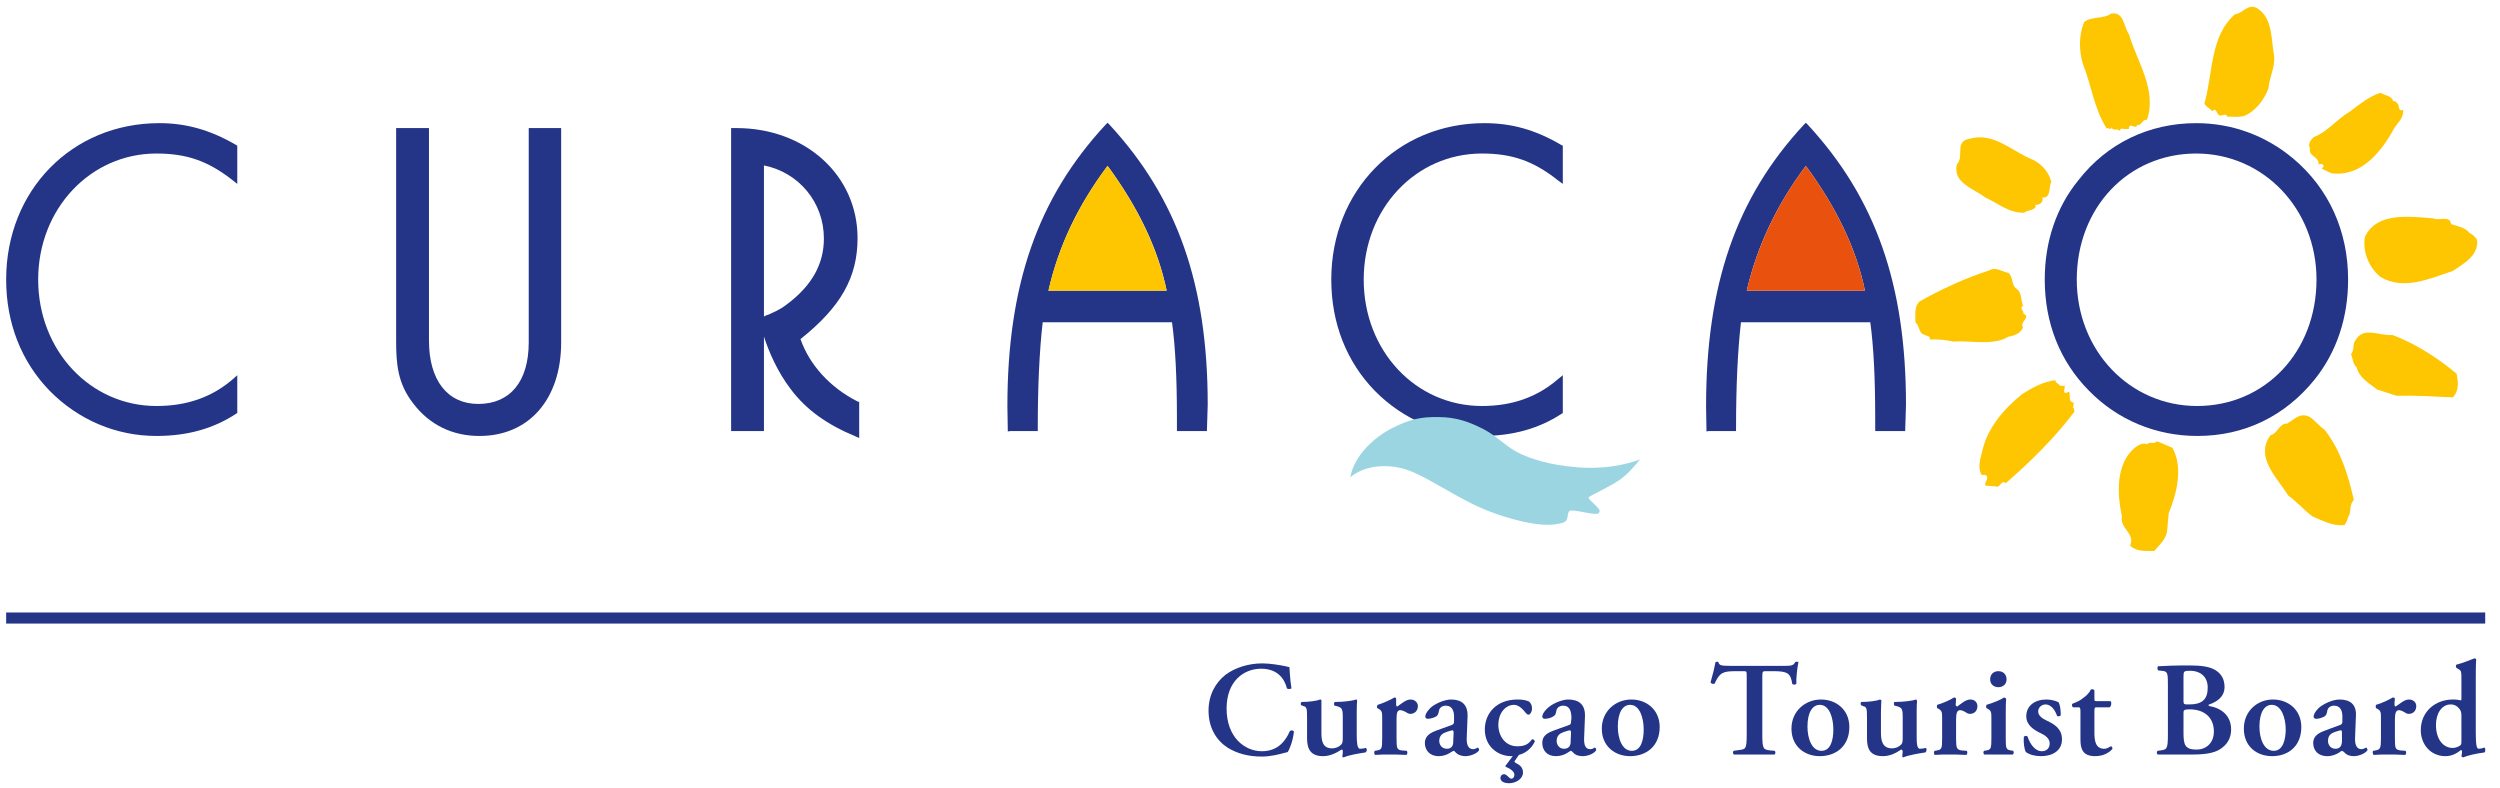 <?xml version="1.0" encoding="UTF-8"?>
<svg xmlns="http://www.w3.org/2000/svg" version="1.2" viewBox="0 0 609 192" width="609" height="192">
  <title>CTBE_corporate_logo_nobg_RGB-ai</title>
  <style>
		.s0 { fill: #243588 } 
		.s1 { fill: #fdc600 } 
		.s2 { fill: #9bd5e2 } 
		.s3 { fill: #e9510e } 
	</style>
  <g id="Laag 1">
    <g id="&lt;Group&gt;">
      <g id="&lt;Group&gt;">
        <path id="&lt;Path&gt;" class="s0" d="m38.8 30c6.5 0 12.3 1.6 18.7 5.3l0.3 0.2v9.3l-1-0.8c-6.1-4.8-11.3-6.6-18.7-6.6-16.1 0-28.8 13.5-28.8 30.7 0 17.3 12.7 30.8 28.8 30.8 7.4 0 13.5-2.1 18.7-6.6l1-0.9v9.2l-0.3 0.2c-5.5 3.6-11.8 5.4-19.4 5.4-9.8 0-19-3.9-26-11-6.9-7.1-10.6-16.5-10.6-27.1 0-21.7 16-38.1 37.3-38.1z"></path>
      </g>
      <g id="&lt;Group&gt;">
        <path id="&lt;Path&gt;" class="s0" d="m136.7 31.2v52.2c0 13.8-7.8 22.8-19.9 22.8-6.6 0-12.2-2.7-16.2-8-3.7-4.8-4.1-9.5-4.1-15.1v-51.9h8v51.8c0 9.6 4.5 15.4 12 15.4 7.8 0 12.3-5.5 12.3-15v-52.2h7.2z"></path>
      </g>
      <g id="&lt;Group&gt;">
        <path id="&lt;Compound Path&gt;" fill-rule="evenodd" class="s0" d="m179.4 31.2c16.8 0 29.5 11.5 29.5 26.8 0 9.6-4.1 16.8-13.9 24.6 2.2 6.3 7.2 11.8 13.9 15.2l0.4 0.1v8.8l-0.9-0.4c-7-2.9-12-6.5-15.7-11.4-3.4-4.4-5.5-9.5-6.6-12.9v23h-8v-73.8zm6.7 45.9q0.5-0.3 1.2-0.5c1-0.5 2.5-1 4.3-2.4 6.2-4.6 9.1-9.9 9.1-16.1 0-8.8-6.1-16.1-14.6-17.8z"></path>
      </g>
      <g id="&lt;Group&gt;">
        <path id="&lt;Path&gt;" class="s0" d="m361.6 30c6.6 0 12.4 1.6 18.7 5.3l0.4 0.2v9.3l-1.1-0.8c-6-4.8-11.3-6.6-18.6-6.6-16.2 0-28.8 13.5-28.8 30.7 0 17.3 12.6 30.8 28.8 30.8 7.3 0 13.4-2.1 18.6-6.6l1.1-0.9v9.2l-0.3 0.2c-5.5 3.6-11.9 5.4-19.4 5.4-9.8 0-19.1-3.9-26.1-11-6.9-7.1-10.6-16.5-10.6-27.1 0-21.7 16.1-38.1 37.3-38.1z"></path>
      </g>
      <g id="&lt;Group&gt;">
        <path id="&lt;Compound Path&gt;" fill-rule="evenodd" class="s0" d="m535 30c8.7 0 16.9 3 23.6 8.6 8.7 7.3 13.4 17.7 13.4 29.5 0 9.3-2.8 17.7-8.2 24.4-7.2 8.9-17.1 13.7-28.5 13.7-10.1 0-19.5-3.9-26.5-11.1-7-7.1-10.7-16.4-10.7-27 0-9.2 2.8-17.6 8.2-24.2 7-9 17.2-13.9 28.7-13.9zm0.2 68.9c16.6 0 29.1-13.2 29.1-30.8 0-17.2-12.9-30.7-29.3-30.7-16.6 0-29.1 13.2-29.1 30.7 0 17.3 12.9 30.8 29.3 30.8z"></path>
      </g>
      <g id="&lt;Group&gt;">
        <path id="&lt;Path&gt;" class="s1" d="m597.5 66c-5.4 1.8-12.1 4.9-17.7 1.4-3-2.5-4.3-6.5-3.7-9.7 2.9-6.2 11.1-4.9 16.7-4.5 1.3 0.7 3.9-0.9 4.3 1.4 1.6 0.5 3.6 0.9 4.5 2.2 0.7 0.2 1.4 1 1.8 1.6 0.5 3.9-3.4 5.9-5.9 7.6z"></path>
      </g>
      <g id="&lt;Group&gt;">
        <path id="&lt;Path&gt;" class="s1" d="m597.5 96.8c-4.2-0.2-9.2-0.5-13.7-0.4-1.6-0.5-3.1-1-4.7-1.5-1.9-1.5-4.4-2.8-5-5.4-1-0.8-0.9-2.2-1.4-3.2 1-1.3 0.2-2.3 1.2-3.6 2-3.2 5.8-0.8 8.9-1.1 5.6 2.1 10.9 5.5 15.6 9.4 0.5 2.1 0.6 4.3-0.9 5.8z"></path>
      </g>
      <g id="&lt;Group&gt;">
        <path id="&lt;Path&gt;" class="s1" d="m583.3 31.1c-3.1 5.8-8.1 12.1-15.4 11.1l-2.3-1.1c0.2-0.3 0.5-0.5 0.4-0.8-0.2-0.5-0.8-0.3-1.2-0.3 0.1-2-2.5-1.8-2.1-3.9-0.5-1 0-1.8 0.9-2.7 3.3-1.2 5.7-4.4 8.8-6.2 2.4-1.8 4.7-3.7 7.5-4.6 1 0.7 2.8 0.7 3.1 2.1 0.6-0.3 0.8 0.4 1.2 0.7 0.2 0.4 0 1.8 1.2 1.4 0.2 1.8-1.2 3-2.1 4.3z"></path>
      </g>
      <g id="&lt;Group&gt;">
        <path id="&lt;Path&gt;" class="s1" d="m572 125.9q-0.2 1.1-0.9 2c-3 0.3-5.3-1.1-7.8-2.1-2.3-1.8-3.6-3.4-5.9-5.1-2.7-4.4-8.2-9.3-4.3-14.7 1.7-0.3 2.1-2.9 4-2.8 1.7-0.9 3.1-2.8 5.4-1.7 1.3 0.7 2.3 2.2 3.8 3.2 3.9 5.1 5.7 10.9 7.1 17.1-1.3 1.3-0.5 3.1-1.4 4.1z"></path>
      </g>
      <g id="&lt;Group&gt;">
        <path id="&lt;Path&gt;" class="s1" d="m552.6 21.5c-1 2.8-3.3 5.8-6.1 6.8-1.4 0.3-2.4 0.1-4 0.1-0.2-1-1.2 0-1.9-0.3-0.7-0.4-0.7-2.1-1.7-1-0.6-0.8-1.6-1.1-1.9-1.9 2.1-7.2 1.3-16.3 7.4-21.7 2-0.2 3.3-2.9 5.6-1.4 3.7 2.5 3.2 7.5 4 11.6 0.2 2.9-1.2 5.1-1.4 7.8z"></path>
      </g>
      <g id="&lt;Group&gt;">
        <path id="&lt;Path&gt;" class="s1" d="m527.9 129.4c-0.2 1.9-2 3.5-3.1 4.8-2.3 0-4.4 0.2-5.9-1.3 1.3-3-2.6-4.2-2-7.1-1.2-5.6-1.5-12.8 3.1-16.7 0.9-0.7 1.9-1.3 3.1-0.9 0.7-0.8 1.5 0.2 2.3-0.7 1.4 0.5 2.4 1 3.8 1.6 2.7 4.8 1 11.3-0.9 15.9z"></path>
      </g>
      <g id="&lt;Group&gt;">
        <path id="&lt;Path&gt;" class="s1" d="m523 29.2c-1.2-0.2-1.3 1.5-2.3 1.2-0.6 1.4-2-0.9-2.1 1-0.7 0-1.2 0.1-1.9-0.1l-0.4 0.6c-0.4-0.8-1.6 0.2-1.9-0.9-0.2 0.9-0.7 0-1.2 0.3-3.1-4.8-3.7-10.5-5.8-15.7-1-3.2-1-7.2 0.3-10.2 1.7-1.5 4.7-0.7 6.6-2.1 3.2-0.5 3 3.3 4.3 5 2 6.8 6.9 13.6 4.4 20.9z"></path>
      </g>
      <g id="&lt;Group&gt;">
        <path id="&lt;Path&gt;" class="s1" d="m488.6 117.7c-1-1-1.5 1.3-2.3 0.8l-2.6-0.2c-0.5-0.9 1.1-1.7 0-2.6h-1c-1-1.9-0.3-3.9 0.2-5.9 1.2-5.4 5.1-10.1 9.7-13.8 2.5-1.6 5.1-3 8.1-3.4-0.1 0.6 0.8 0.9 1.2 1.4h1.1l-0.2 1.5c0.4 0.5 0.9 0 1.2-0.1 0.5 0.6-0.4 2.7 1.3 2.7-0.4 0.3 0 0.8-0.4 1.1 0.5 0.2 0.2 0.7 0.5 1-4.9 6.5-10.8 12.3-16.8 17.5z"></path>
      </g>
      <g id="&lt;Group&gt;">
        <path id="&lt;Path&gt;" class="s1" d="m497.5 48.1c0.4 1.2-0.7 1.9-1.8 1.8 0.2 0.1 0.2 0.3 0.2 0.5-0.7 1-1.9 0.7-2.8 1.4-3.6 0.2-6.4-2.3-9.5-3.7-2.8-2.2-8-3.5-6.9-8.1 1.9-1.9-0.7-5.6 3.1-6.2 6-1.7 10.4 3.2 15.6 5.2 2.2 1.2 3.7 3 4.3 5.3-0.7 1.3 0 4.1-2.2 3.8z"></path>
      </g>
      <g id="&lt;Group&gt;">
        <path id="&lt;Path&gt;" class="s1" d="m489.3 82c-3.8 2.3-9.2 0.9-13.5 1.2-1.7-0.4-3.9-0.6-5.7-0.5 0.2-1-0.9-0.8-1.4-1.2-1.3-0.3-1.1-2.2-2.1-3 0-1.8-0.3-3.7 0.9-5 5.3-3 11.1-5.7 17-7.6 1.7-1 3.2 0.3 4.8 0.6 1.1 1 0.7 2.7 1.7 3.7 1.6 0.9 1.2 2.7 1.8 4.3-1 0.7 0.3 1.2 0.1 1.9 2 1-1 1.8-0.1 3.4-0.6 1.4-2.1 2-3.5 2.2z"></path>
      </g>
      <g id="&lt;Group&gt;">
        <path id="&lt;Path&gt;" class="s2" d="m361.3 104.5c3.3 1.7 5.1 3.9 8.2 5.6 3.2 1.7 8.2 3.2 14.4 3.7 6.4 0.6 12-0.5 15.6-1.9-1.1 1.4-2.9 3.6-5.1 5.1-2.5 1.7-7.2 3.8-7.3 4.1-0.9 0.2 3.2 2.9 2.5 3.6 0 1.5-6.8-1.1-7.4-0.1-0.6 0.9 0.2 2.6-2.2 2.9-4.8 1.4-14.2-1.8-16.3-2.6-8.3-2.9-16.9-9.7-22.5-10.9-8.1-1.8-12.3 2.3-12.3 2.3 1.1-5.6 6.1-10 10.6-12.2 3.9-1.9 6.5-2.6 11-2.5 4.2 0 7.5 1.2 10.8 2.9z"></path>
      </g>
      <path id="&lt;Compound Path&gt;" fill-rule="evenodd" class="s0" d="m294.2 98.6l-0.2 6.4h-7.3v-3.2c0-9.9-0.4-17.5-1.2-23.3h-31.5c-0.8 7-1.2 15.5-1.2 25.9v0.6h-6.6l-0.7 0.1-0.1-6.1c0-29.6 7.4-50.8 23.9-68.6l0.5-0.5 0.5 0.5c16.5 17.9 23.9 38.9 23.9 68.2zm-10-27.8c-2.1-10.2-6.9-20.2-14.4-30.4-7.1 9.5-11.9 19.4-14.4 30.4z"></path>
      <path id="&lt;Compound Path&gt;" fill-rule="evenodd" class="s0" d="m464.3 98.6l-0.2 6.4h-7.3v-3.2c0-9.9-0.4-17.5-1.2-23.3h-31.5c-0.8 7-1.2 15.5-1.2 25.9v0.6h-6.6l-0.6 0.1-0.1-6.1c0-29.6 7.3-50.8 23.8-68.6l0.5-0.5 0.5 0.5c16.5 17.9 23.9 38.9 23.9 68.2zm-10-27.8c-2.1-10.2-6.9-20.2-14.4-30.4-7.1 9.5-11.8 19.4-14.4 30.4z"></path>
      <path id="&lt;Path&gt;" class="s0" d="m1.5 149.2h603.9v2.7h-603.9z"></path>
      <g id="&lt;Group&gt;">
        <path id="&lt;Path&gt;" class="s0" d="m314.6 167.7c-0.3 0.2-0.9 0.2-1.1 0-0.5-2-2-4.8-6.3-4.8-4.2 0-8.4 3-8.4 9.7 0 7 4.4 10.4 8.6 10.4 4.1 0 5.9-2.8 6.8-4.9 0.3-0.3 0.9-0.2 1 0.1-0.2 2.2-1.1 4.4-1.5 5-0.4 0.1-0.8 0.2-1.2 0.3-0.7 0.2-3 0.8-5.1 0.8-3.2 0-6-0.7-8.4-2.2-2.6-1.7-4.6-4.7-4.6-9 0-3.8 1.7-6.8 4.1-8.7 2.4-1.8 5.7-2.8 9-2.8 1.9 0 4.2 0.4 5.7 0.7 0.4 0.1 0.6 0.2 0.9 0.2 0.1 0.8 0.1 2.7 0.5 5.2z"></path>
      </g>
      <g id="&lt;Group&gt;">
        <path id="&lt;Path&gt;" class="s0" d="m330.5 178.9c0 1.9 0.1 3.5 0.8 3.5 0.5 0 1-0.1 1.4-0.2 0.3 0.1 0.4 0.8-0.1 1.1-1.4 0.2-3.9 0.6-5.3 1.2-0.2 0-0.3-0.1-0.3-0.3 0.1-0.4 0.1-0.9 0.1-1.2 0-0.3-0.1-0.4-0.3-0.4-1.4 0.9-2.9 1.6-4.5 1.6-2.9 0-3.9-1.6-3.9-4.3v-5.1c0-2.3-0.1-2.6-0.9-2.8l-0.5-0.2c-0.2-0.1-0.2-0.7 0.1-0.8 1.9 0 3.8-0.3 4.5-0.6 0.2 0 0.3 0.1 0.3 0.3 0 0.4 0 1.2 0 2.8v5c0 2 0.3 3.8 2.6 3.8 0.8 0 1.6-0.3 2.2-0.9 0.3-0.3 0.4-0.6 0.4-1.8v-4.9c0-2.1-0.2-2.3-1.5-2.7l-0.5-0.1c-0.2-0.2-0.2-0.8 0.1-0.9 2.1 0 4.4-0.3 5.1-0.6 0.2 0 0.3 0.1 0.3 0.3q-0.1 0.9-0.1 2.8z"></path>
      </g>
      <g id="&lt;Group&gt;">
        <path id="&lt;Path&gt;" class="s0" d="m336.7 175.1c0-1.5 0-1.9-0.8-2.4l-0.4-0.2c-0.1-0.2-0.1-0.6 0.1-0.8 1.3-0.4 3.1-1.2 4.1-1.8 0.2 0 0.4 0.1 0.4 0.3 0 0.7 0 1.2 0 1.5 0 0.2 0.1 0.4 0.3 0.4 1-0.7 2.1-1.7 3.2-1.7 1.1 0 1.8 0.8 1.8 1.6 0 1.3-1 1.9-1.8 1.9q-0.5 0-0.9-0.3c-0.8-0.5-1.4-0.6-1.6-0.6-0.8 0-0.9 0.8-0.9 2.4v4.5c0 2.4 0.1 2.7 1.2 2.9l1.3 0.1c0.2 0.2 0.2 0.8-0.1 1-1.9-0.1-3-0.1-4.2-0.1-1.1 0-2.2 0-3.4 0.1-0.3-0.2-0.3-0.8-0.1-1l0.6-0.1c1.1-0.2 1.2-0.5 1.2-2.9z"></path>
      </g>
      <g id="&lt;Group&gt;">
        <path id="&lt;Compound Path&gt;" fill-rule="evenodd" class="s0" d="m357.3 179.6c-0.1 1.9 0.4 2.9 1.6 2.9 0.5 0 1-0.4 1.1-0.4 0.1 0 0.4 0.4 0.3 0.7-0.7 0.9-2.3 1.4-3.3 1.4-0.8 0-1.7-0.2-2.4-0.9-0.2-0.2-0.3-0.4-0.5-0.4-0.1 0-0.4 0.2-0.9 0.5-0.6 0.4-1.6 0.8-2.7 0.8-2.3 0-3.4-1.5-3.4-3.2 0-1.1 0.5-2.2 2.7-3 1.2-0.4 2.4-0.9 3.6-1.3 0.7-0.2 0.8-0.5 0.8-0.9v-0.8c0.1-1.7-0.4-3.1-2-3.1-0.9 0-1.6 0.5-1.7 1.4-0.1 0.6-0.3 1-0.6 1.2-0.5 0.3-1.4 0.6-2.1 0.6-0.4 0-0.6-0.3-0.6-0.5 0-0.4 0.2-1.1 1.2-2.1 1-1 3.4-2.1 5.1-2.1 2.5 0 4.1 1.2 4 4.1zm-3.2-1.1q0-0.6-0.3-0.6c-0.2 0-0.8 0.2-1.4 0.4-0.9 0.3-1.8 0.8-1.8 2.2 0 0.9 0.6 1.9 1.9 1.9 1.1 0 1.5-0.8 1.5-1.6z"></path>
      </g>
      <g id="&lt;Group&gt;">
        <path id="&lt;Path&gt;" class="s0" d="m368.5 184.2q-0.2 0-0.4 0c-1.7 0-3.4-0.7-4.5-1.8-1.2-1.1-1.9-2.8-1.9-4.7 0-3.8 2.7-7.3 8-7.3 1 0 1.9 0.1 2.8 0.5 0.4 0.4 0.7 0.9 0.7 1.6 0 1.1-0.6 1.6-0.8 1.6-0.3 0-0.4-0.1-0.7-0.4-0.7-0.9-1.7-2-2.9-2-1.9 0-3.8 1.8-3.8 4.9 0 2.7 1.7 5.2 4.6 5.2 2.2 0 2.9-0.8 3.6-1.7 0.3-0.1 0.6 0.2 0.7 0.5-0.9 1.9-2.4 2.9-3.9 3.3l-0.9 1.3c-0.3 0.4-0.2 0.4 0.2 0.7 1.1 0.5 1.7 1.2 1.7 2.3 0 1.5-1.7 2.6-3.4 2.6-1.3 0-2.1-0.5-2.1-1.3 0-0.4 0.3-0.9 0.9-0.9 0.7 0 1.2 1.1 1.8 1.1 0.3 0 0.7-0.3 0.7-1 0-0.8-1.1-1.5-2.1-1.9l-0.1-0.2z"></path>
      </g>
      <g id="&lt;Group&gt;">
        <path id="&lt;Compound Path&gt;" fill-rule="evenodd" class="s0" d="m385.9 179.6c-0.1 1.9 0.3 2.9 1.5 2.9 0.6 0 1-0.4 1.1-0.4 0.2 0 0.4 0.4 0.3 0.7-0.6 0.9-2.2 1.4-3.2 1.4-0.9 0-1.8-0.2-2.4-0.9-0.2-0.2-0.4-0.4-0.5-0.4-0.2 0-0.4 0.2-0.9 0.5-0.6 0.4-1.6 0.8-2.8 0.8-2.2 0-3.3-1.5-3.3-3.2 0-1.1 0.4-2.2 2.7-3 1.1-0.4 2.4-0.9 3.6-1.3 0.7-0.2 0.7-0.5 0.7-0.9l0.1-0.8c0-1.7-0.4-3.1-2-3.1-0.9 0-1.6 0.5-1.7 1.4-0.1 0.6-0.3 1-0.7 1.2-0.4 0.3-1.3 0.6-2.1 0.6-0.4 0-0.6-0.3-0.6-0.5 0-0.4 0.2-1.1 1.3-2.1 1-1 3.4-2.1 5-2.1 2.6 0 4.2 1.2 4.1 4.1zm-3.2-1.1q0-0.6-0.3-0.6c-0.2 0-0.8 0.2-1.4 0.4-0.9 0.3-1.8 0.8-1.8 2.2 0 0.9 0.6 1.9 1.8 1.9 1.2 0 1.6-0.8 1.6-1.6z"></path>
      </g>
      <g id="&lt;Group&gt;">
        <path id="&lt;Compound Path&gt;" fill-rule="evenodd" class="s0" d="m404.3 177.1c0 4.7-3.3 7.1-7.2 7.1-3.7 0-6.9-2.4-6.9-6.7 0-4.3 3.4-7.1 7.2-7.1 3.7 0 6.9 2.5 6.9 6.7zm-6.8 5.8c2.3 0 2.9-2.7 2.9-5.2 0-2.7-0.9-6-3.3-6-1.7 0-3 1.7-3 5.3 0 3 1.1 5.9 3.4 5.9z"></path>
      </g>
      <g id="&lt;Group&gt;">
        <path id="&lt;Path&gt;" class="s0" d="m425.5 164.9c0-1.4 0-1.4-0.8-1.4h-1.9c-3 0-3.9 0.3-5.1 3-0.2 0.2-0.9 0.1-1-0.3 0.5-1.7 1-3.8 1.2-4.9q0.2-0.1 0.4-0.1c0.1 0 0.3 0 0.3 0.1 0.2 0.8 0.7 0.9 2.9 0.9h13.3c1.6 0 2.1-0.1 2.5-0.9q0.2-0.1 0.4-0.1c0.2 0 0.4 0 0.4 0.1-0.3 1.4-0.6 4.2-0.5 5.2-0.1 0.3-0.7 0.4-1 0.1-0.4-2.5-1-3.1-4.5-3.1h-1.9c-0.8 0-0.9 0-0.9 1.4v14.1c0 3.5 0.3 3.6 1.9 3.8l1.1 0.1c0.3 0.2 0.2 0.8 0 0.9-1.9 0-3.4 0-4.8 0-1.5 0-3 0-5.1 0-0.3-0.1-0.3-0.7-0.1-0.9l1.4-0.2c1.5-0.2 1.8-0.2 1.8-3.7z"></path>
      </g>
      <g id="&lt;Group&gt;">
        <path id="&lt;Compound Path&gt;" fill-rule="evenodd" class="s0" d="m450.5 177.1c0 4.7-3.3 7.1-7.2 7.1-3.7 0-6.9-2.4-6.9-6.7 0-4.3 3.4-7.1 7.2-7.1 3.7 0 6.9 2.5 6.9 6.7zm-6.8 5.8c2.3 0 2.9-2.7 2.9-5.2 0-2.7-0.9-6-3.3-6-1.7 0-3 1.7-3 5.3 0 3 1.1 5.9 3.4 5.9z"></path>
      </g>
      <g id="&lt;Group&gt;">
        <path id="&lt;Path&gt;" class="s0" d="m466.9 178.9c0 1.9 0 3.5 0.8 3.5 0.5 0 0.9-0.1 1.4-0.2 0.3 0.1 0.3 0.8-0.1 1.1-1.4 0.2-3.9 0.6-5.4 1.2-0.1 0-0.2-0.1-0.2-0.3 0-0.4 0.1-0.9 0.1-1.2-0.1-0.3-0.2-0.4-0.4-0.4-1.3 0.9-2.8 1.6-4.4 1.6-3 0-3.9-1.6-3.9-4.3v-5.1c0-2.3-0.1-2.6-1-2.8l-0.4-0.2c-0.2-0.1-0.2-0.7 0-0.8 2 0 3.9-0.3 4.6-0.6q0.3 0.1 0.3 0.3c0 0.4-0.1 1.2-0.1 2.8v5c0 2 0.4 3.8 2.7 3.8 0.8 0 1.6-0.3 2.2-0.9 0.3-0.3 0.4-0.6 0.4-1.8v-4.9c0-2.1-0.2-2.3-1.5-2.7l-0.5-0.1c-0.2-0.2-0.2-0.8 0-0.9 2.2 0 4.5-0.3 5.2-0.6 0.1 0 0.2 0.1 0.3 0.3q-0.1 0.9-0.1 2.8z"></path>
      </g>
      <g id="&lt;Group&gt;">
        <path id="&lt;Path&gt;" class="s0" d="m473.1 175.1c0-1.5 0-1.9-0.8-2.4l-0.4-0.2c-0.1-0.2-0.1-0.6 0-0.8 1.4-0.4 3.2-1.2 4.1-1.8 0.2 0 0.4 0.1 0.5 0.3 0 0.7-0.1 1.2-0.1 1.5 0 0.2 0.2 0.4 0.4 0.4 1-0.7 2-1.7 3.2-1.7 1.1 0 1.7 0.8 1.7 1.6 0 1.3-0.9 1.9-1.8 1.9q-0.5 0-0.9-0.3c-0.8-0.5-1.3-0.6-1.5-0.6-0.8 0-1 0.8-1 2.4v4.5c0 2.4 0.2 2.7 1.3 2.9l1.3 0.1c0.2 0.2 0.2 0.8-0.1 1-2-0.1-3.1-0.1-4.3-0.1-1.1 0-2.1 0-3.4 0.1-0.2-0.2-0.3-0.8 0-1l0.6-0.1c1.1-0.2 1.2-0.5 1.2-2.9z"></path>
      </g>
      <g id="&lt;Group&gt;">
        <path id="&lt;Compound Path&gt;" class="s0" d="m488.6 179.9c0 2.4 0.1 2.7 1.2 2.9l0.6 0.1c0.2 0.2 0.2 0.8-0.1 0.9-1.2 0-2.3 0-3.5 0-1.1 0-2.2 0-3.4 0-0.3-0.1-0.3-0.7-0.1-0.9l0.6-0.1c1.1-0.2 1.2-0.5 1.2-2.9v-4.8c0-1.5 0-1.9-0.8-2.4l-0.4-0.2c-0.1-0.2-0.1-0.6 0-0.8 1.7-0.5 3.4-1.2 4.3-1.8q0.3 0.1 0.5 0.3c-0.1 1.1-0.1 2.7-0.1 4zm-3.8-14.4c0-1.2 0.8-2 2-2 1.2 0 2 0.8 2 2 0 1.1-0.8 1.9-2 1.9-1.2 0-2-0.8-2-1.9z"></path>
      </g>
      <g id="&lt;Group&gt;">
        <path id="&lt;Path&gt;" class="s0" d="m493.5 183.2c-0.4-0.7-0.6-2.3-0.5-3.7 0.2-0.3 0.7-0.3 0.9-0.1 0.6 1.8 1.8 3.6 3.5 3.6 1.1 0 1.9-0.7 1.9-1.9 0-1.2-1.1-2-2.2-2.5-1.7-0.8-3.5-2-3.5-4.1 0-2.6 2.1-4.1 4.9-4.1 1.3 0 2.5 0.4 3 0.7 0.3 0.6 0.5 1.7 0.5 3.1-0.1 0.3-0.7 0.4-0.9 0.2-0.5-1.5-1.5-2.8-2.8-2.8-1 0-1.8 0.8-1.8 1.7 0 1 0.9 1.7 2.2 2.3 1.7 0.8 3.6 1.9 3.6 4.5 0 2.9-2.5 4.1-5.1 4.1-1.4 0-2.7-0.3-3.7-1z"></path>
      </g>
      <g id="&lt;Group&gt;">
        <path id="&lt;Path&gt;" class="s0" d="m510.8 172.3c-0.6 0-0.6 0.1-0.6 1.1v5.1c0 2 0.3 3.9 2.4 3.9 0.6 0 1-0.3 1.6-0.6 0.2 0 0.4 0.2 0.4 0.6-0.7 0.9-2.2 1.8-4.2 1.8-3.1 0-3.6-1.8-3.6-4.1v-6.6c0-1.2-0.1-1.2-0.6-1.2h-1.2c-0.3-0.2-0.4-0.7-0.1-0.9 1.1-0.4 1.9-0.8 2.6-1.4 0.6-0.4 1.4-1.1 1.8-2 0.3-0.2 0.8-0.1 0.9 0.2v1.9c0 0.6 0 0.7 0.6 0.7h3.3c0.2 0.1 0.2 0.3 0.2 0.6q0 0.6-0.4 0.9z"></path>
      </g>
      <g id="&lt;Group&gt;">
        <path id="&lt;Compound Path&gt;" fill-rule="evenodd" class="s0" d="m528.1 167.1c0-3.2 0-3.6-1.6-3.7l-0.8-0.1c-0.2-0.3-0.2-0.8 0-1 1.5-0.1 3.9-0.2 7.5-0.2 2.7 0 4.9 0.2 6.4 1.1 1.5 0.9 2.3 2.2 2.3 4.2 0 2-1.4 3.4-3.7 4.2-0.2 0-0.2 0.1-0.2 0.2q0 0.1 0.2 0.2c2.5 0.4 5.3 2 5.3 5.7 0 1.5-0.5 3.1-2 4.3-1.5 1.3-3.7 1.8-7.4 1.8-1.4 0-2.8 0-4.1 0-1.4 0-2.9 0-4.4 0-0.2-0.1-0.3-0.7 0-0.9l0.7-0.1c1.5-0.2 1.8-0.3 1.8-3.8zm3.8 3.6c0 0.9 0.1 0.9 1.4 0.9 3.1 0 4.5-1.2 4.5-4.1 0-2.9-2.1-4.1-4.2-4.1-1.6 0-1.7 0.1-1.7 1.4zm0 7.7c0 3 0.3 4.2 3.2 4.2 2.2 0 4.2-1.5 4.2-4.4 0-3.4-2.3-5.4-5.9-5.4-1.4 0-1.5 0.2-1.5 0.9z"></path>
      </g>
      <g id="&lt;Group&gt;">
        <path id="&lt;Compound Path&gt;" fill-rule="evenodd" class="s0" d="m560.6 177.1c0 4.7-3.2 7.1-7.1 7.1-3.8 0-6.9-2.4-6.9-6.7 0-4.3 3.3-7.1 7.1-7.1 3.7 0 6.9 2.5 6.9 6.7zm-6.7 5.8c2.2 0 2.9-2.7 2.9-5.2 0-2.7-1-6-3.4-6-1.7 0-3 1.7-3 5.3 0 3 1.1 5.9 3.5 5.9z"></path>
      </g>
      <g id="&lt;Group&gt;">
        <path id="&lt;Compound Path&gt;" fill-rule="evenodd" class="s0" d="m573.7 179.6c-0.1 1.9 0.4 2.9 1.6 2.9 0.5 0 1-0.4 1.1-0.4 0.1 0 0.4 0.4 0.3 0.7-0.7 0.9-2.3 1.4-3.3 1.4-0.8 0-1.7-0.2-2.3-0.9-0.3-0.2-0.4-0.4-0.6-0.4-0.1 0-0.4 0.2-0.8 0.5-0.7 0.4-1.6 0.8-2.8 0.8-2.3 0-3.4-1.5-3.4-3.2 0-1.1 0.5-2.2 2.8-3 1.1-0.4 2.3-0.9 3.5-1.3 0.7-0.2 0.8-0.5 0.8-0.9v-0.8c0.1-1.7-0.4-3.1-2-3.1-0.9 0-1.6 0.5-1.7 1.4-0.1 0.6-0.3 1-0.6 1.2-0.5 0.3-1.4 0.6-2.1 0.6-0.4 0-0.6-0.3-0.6-0.5 0-0.4 0.2-1.1 1.2-2.1 1.1-1 3.4-2.1 5.1-2.1 2.6 0 4.2 1.2 4 4.1zm-3.2-1.1q0-0.6-0.2-0.6c-0.3 0-0.9 0.2-1.5 0.4-0.9 0.3-1.7 0.8-1.7 2.2 0 0.9 0.6 1.9 1.8 1.9 1.2 0 1.5-0.8 1.6-1.6z"></path>
      </g>
      <g id="&lt;Group&gt;">
        <path id="&lt;Path&gt;" class="s0" d="m580 175.1c0-1.5 0-1.9-0.8-2.4l-0.4-0.2c-0.1-0.2-0.1-0.6 0-0.8 1.4-0.4 3.1-1.2 4.1-1.8 0.2 0 0.4 0.1 0.5 0.3-0.1 0.7-0.1 1.2-0.1 1.5 0 0.2 0.1 0.4 0.3 0.4 1.1-0.7 2.1-1.7 3.2-1.7 1.2 0 1.8 0.8 1.8 1.6 0 1.3-0.9 1.9-1.8 1.9q-0.5 0-0.9-0.3c-0.8-0.5-1.3-0.6-1.5-0.6-0.8 0-1 0.8-1 2.4v4.5c0 2.4 0.1 2.7 1.3 2.9l1.3 0.1c0.2 0.2 0.2 0.8-0.1 1-2-0.1-3.1-0.1-4.3-0.1-1.1 0-2.1 0-3.4 0.1-0.2-0.2-0.3-0.8-0.1-1l0.6-0.1c1.1-0.2 1.3-0.5 1.3-2.9z"></path>
      </g>
      <g id="&lt;Group&gt;">
        <path id="&lt;Compound Path&gt;" fill-rule="evenodd" class="s0" d="m603.1 178.4c0 3 0.2 4 0.7 4 0.4 0 0.9-0.1 1.4-0.3 0.3 0.2 0.3 1 0 1.2-1.7 0.2-4 0.7-5.2 1.2-0.1 0-0.3-0.1-0.4-0.3l0.1-0.5c0.1-0.5 0-0.8 0-0.9l-0.2-0.1c-1 0.8-2.2 1.5-3.8 1.5-3.7 0-6-3-6-6.3 0-4.7 3.7-7.5 7.8-7.5 0.9 0 1.5 0.1 1.9 0.2 0.2 0 0.2-0.1 0.2-0.5v-4.3c0-2.2 0-2.4-0.7-2.8l-0.5-0.3c-0.2-0.2-0.2-0.7 0-0.8 1.3-0.3 3-1 4.3-1.5 0.2-0.1 0.4 0.1 0.5 0.2-0.1 1.3-0.1 3.4-0.1 4.8zm-3.5-4.1c0-0.6-0.1-1.1-0.4-1.5-0.5-0.7-1.2-1.2-2.2-1.2-2.2 0-3.6 2.2-3.6 5 0 3.4 1.7 5.6 4.1 5.6 0.8 0 1.6-0.4 1.9-0.7 0.2-0.2 0.2-0.5 0.2-1z"></path>
      </g>
    </g>
    <path id="&lt;Path&gt;" class="s1" d="m284.2 70.8h-28.8c2.5-11 7.3-20.9 14.4-30.4 7.5 10.2 12.2 20.2 14.4 30.4z"></path>
    <path id="&lt;Path&gt;" class="s3" d="m454.3 70.8h-28.8c2.6-11 7.3-20.9 14.4-30.4 7.5 10.2 12.3 20.2 14.4 30.4z"></path>
  </g>
</svg>
